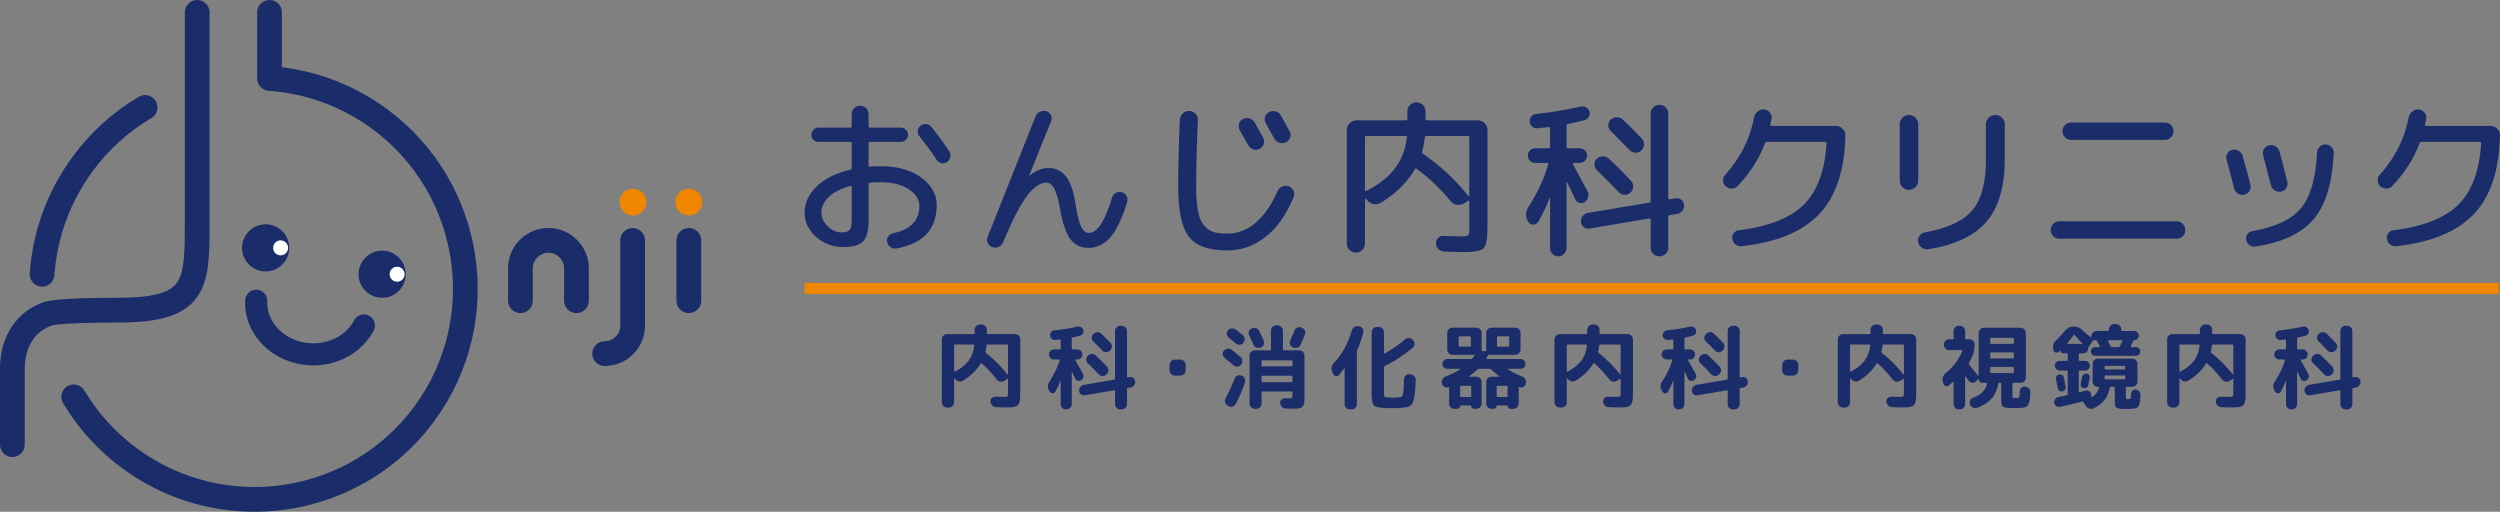 <?xml version="1.0" encoding="utf-8"?>
<!-- Generator: Adobe Illustrator 16.2.1, SVG Export Plug-In . SVG Version: 6.00 Build 0)  -->
<!DOCTYPE svg PUBLIC "-//W3C//DTD SVG 1.1//EN" "http://www.w3.org/Graphics/SVG/1.1/DTD/svg11.dtd">
<svg version="1.1" id="レイヤー_1" xmlns="http://www.w3.org/2000/svg" xmlns:xlink="http://www.w3.org/1999/xlink" x="0px"
	 y="0px" width="488.528px" height="100px" viewBox="0 0 488.528 100" enable-background="new 0 0 488.528 100"
	 xml:space="preserve">
<rect x="0" y="0" width="488.528" height="100" fill="#808080" stroke="none"/>
<path fill="#1A2C69" d="M164.793,48.28c-2.039,0-3.809-0.663-5.311-1.99c-1.501-1.326-2.253-2.909-2.253-4.751
	c0-1.863,0.78-3.557,2.336-5.08c1.556-1.524,3.759-2.625,6.609-3.305c0.175-0.044,0.263-0.165,0.263-0.362v-4.801
	c0-0.175-0.088-0.263-0.263-0.263h-6.247c-0.374,0-0.697-0.136-0.971-0.411c-0.275-0.274-0.41-0.597-0.41-0.971
	c0-0.371,0.135-0.7,0.41-0.985c0.274-0.286,0.597-0.429,0.971-0.429h6.247c0.175,0,0.263-0.097,0.263-0.295v-2.335
	c0-0.46,0.158-0.849,0.477-1.167c0.317-0.317,0.707-0.477,1.167-0.477c0.461,0,0.849,0.16,1.167,0.477
	c0.318,0.318,0.477,0.707,0.477,1.167v2.335c0,0.198,0.087,0.295,0.263,0.295h6.051c0.372,0,0.701,0.143,0.986,0.429
	c0.285,0.285,0.428,0.614,0.428,0.985c0,0.374-0.143,0.697-0.428,0.971c-0.285,0.275-0.614,0.411-0.986,0.411h-6.051
	c-0.176,0-0.263,0.088-0.263,0.263v4.341c0,0.154,0.099,0.23,0.296,0.23c0.461-0.044,1.184-0.066,2.17-0.066
	c3.267,0,5.892,0.745,7.876,2.236c1.984,1.491,2.976,3.267,2.976,5.327c0,4.691-2.609,7.52-7.826,8.484
	c-0.417,0.088-0.806,0.011-1.167-0.23c-0.362-0.242-0.598-0.582-0.707-1.02c-0.088-0.394-0.017-0.756,0.213-1.085
	c0.23-0.328,0.543-0.536,0.937-0.624c3.441-0.701,5.163-2.489,5.163-5.36c0-1.228-0.68-2.302-2.039-3.222
	c-1.358-0.922-3.168-1.382-5.426-1.382c-0.986,0-1.709,0.022-2.17,0.066c-0.197,0-0.296,0.11-0.296,0.328v7.333
	c0,1.842-0.367,3.125-1.101,3.848C167.889,47.919,166.612,48.28,164.793,48.28 M166.174,36.344
	c-1.841,0.504-3.245,1.216-4.209,2.137c-0.965,0.921-1.447,1.94-1.447,3.058c0,0.986,0.411,1.88,1.233,2.68
	c0.822,0.8,1.727,1.2,2.714,1.2c0.744,0,1.26-0.159,1.545-0.477c0.284-0.317,0.427-0.882,0.427-1.693V36.54
	C166.437,36.365,166.349,36.3,166.174,36.344 M179.886,24.571c0.329-0.263,0.702-0.373,1.119-0.329
	c0.416,0.045,0.756,0.231,1.019,0.559c1.293,1.645,2.454,3.234,3.486,4.769c0.218,0.351,0.284,0.729,0.197,1.134
	c-0.088,0.407-0.307,0.729-0.658,0.97c-0.351,0.219-0.719,0.285-1.102,0.197c-0.383-0.087-0.695-0.306-0.936-0.657
	c-0.987-1.513-2.095-3.036-3.323-4.572c-0.262-0.305-0.378-0.667-0.344-1.085C179.376,25.141,179.557,24.813,179.886,24.571"/>
<path fill="#1A2C69" d="M204.482,35.686c-1.206,0-2.467,0.86-3.781,2.581c-1.315,1.721-2.883,4.752-4.702,9.092
	c-0.154,0.417-0.439,0.713-0.855,0.889c-0.417,0.174-0.834,0.186-1.25,0.032c-0.416-0.154-0.713-0.427-0.888-0.821
	c-0.175-0.396-0.175-0.79,0-1.185c4.955-12.517,8.067-20.354,9.339-23.511c0.154-0.417,0.438-0.723,0.855-0.921
	c0.416-0.197,0.844-0.23,1.282-0.098c0.416,0.131,0.712,0.389,0.888,0.772c0.175,0.384,0.186,0.773,0.033,1.168
	c-1.732,4.188-3.146,7.706-4.242,10.555c0,0.044,0.011,0.066,0.034,0.066h0.032c1.162-0.986,2.389-1.48,3.683-1.48
	c1.381,0,2.51,0.548,3.386,1.644c0.878,1.097,1.502,2.905,1.875,5.426c0.351,2.192,0.724,3.678,1.118,4.455
	c0.394,0.779,0.898,1.168,1.512,1.168c1.623,0,3.125-2.302,4.506-6.905c0.109-0.416,0.35-0.724,0.723-0.921
	c0.372-0.197,0.767-0.241,1.184-0.131c0.416,0.109,0.724,0.345,0.92,0.706c0.199,0.362,0.242,0.752,0.133,1.168
	c-0.987,3.267-2.089,5.585-3.306,6.954c-1.216,1.37-2.635,2.055-4.258,2.055c-1.468,0-2.636-0.548-3.502-1.643
	c-0.865-1.096-1.54-3.048-2.022-5.854c-0.351-1.973-0.74-3.343-1.168-4.11C205.585,36.068,205.075,35.686,204.482,35.686"/>
<path fill="#1A2C69" d="M239.766,48.938c-3.573,0-6.055-0.894-7.447-2.68c-1.393-1.787-2.089-5.059-2.089-9.817
	c0-3.681,0.11-8.023,0.329-13.021c0.022-0.503,0.214-0.926,0.575-1.266c0.363-0.34,0.784-0.499,1.266-0.477
	c0.483,0.022,0.888,0.209,1.217,0.559c0.329,0.351,0.482,0.768,0.46,1.249c-0.219,4.933-0.329,9.253-0.329,12.956
	c0,1.93,0.11,3.498,0.329,4.704c0.219,1.205,0.593,2.142,1.119,2.81c0.525,0.67,1.139,1.118,1.841,1.349
	c0.701,0.23,1.611,0.345,2.729,0.345c4.121,0,7.42-2.773,9.898-8.319c0.176-0.416,0.477-0.713,0.904-0.889
	c0.428-0.174,0.849-0.185,1.267-0.032c0.438,0.176,0.75,0.472,0.936,0.888s0.192,0.832,0.017,1.249
	c-1.469,3.464-3.316,6.062-5.541,7.793C245.022,48.071,242.528,48.938,239.766,48.938 M242.89,23.256
	c0.416-0.22,0.844-0.258,1.283-0.115c0.437,0.143,0.777,0.41,1.019,0.805c0.744,1.315,1.293,2.313,1.645,2.993
	c0.218,0.394,0.251,0.805,0.098,1.233c-0.154,0.427-0.428,0.74-0.822,0.937c-0.417,0.197-0.833,0.219-1.25,0.066
	c-0.416-0.154-0.735-0.428-0.954-0.822c-0.768-1.381-1.315-2.356-1.644-2.927c-0.218-0.372-0.268-0.778-0.147-1.217
	C242.238,23.772,242.496,23.453,242.89,23.256 M252.113,26.856c-0.142,0.428-0.422,0.74-0.838,0.937
	c-0.417,0.198-0.845,0.23-1.282,0.1c-0.439-0.132-0.768-0.406-0.986-0.823c-0.351-0.657-0.9-1.644-1.645-2.959
	c-0.241-0.395-0.302-0.806-0.181-1.233c0.12-0.428,0.389-0.751,0.806-0.97c0.416-0.22,0.855-0.263,1.315-0.132
	c0.46,0.132,0.8,0.406,1.02,0.822c0.372,0.658,0.932,1.666,1.677,3.025C252.217,26.019,252.257,26.429,252.113,26.856"/>
<path fill="#1A2C69" d="M266.73,38.875v8.714c0,0.482-0.175,0.899-0.526,1.25c-0.351,0.349-0.768,0.526-1.249,0.526
	c-0.483,0-0.899-0.177-1.25-0.526c-0.351-0.351-0.526-0.768-0.526-1.25V25.394c0-0.505,0.186-0.943,0.559-1.316
	c0.372-0.373,0.811-0.559,1.316-0.559h9.7c0.176,0,0.262-0.088,0.262-0.263v-1.481c0-0.503,0.176-0.925,0.527-1.265
	c0.35-0.34,0.766-0.51,1.25-0.51c0.481,0,0.898,0.17,1.249,0.51c0.35,0.34,0.526,0.762,0.526,1.265v1.481
	c0,0.175,0.088,0.263,0.263,0.263h9.964c0.504,0,0.942,0.186,1.315,0.559c0.372,0.373,0.559,0.811,0.559,1.316v19.104
	c0,2.17-0.252,3.507-0.756,4.012c-0.504,0.504-1.82,0.756-3.946,0.756c-0.592,0-1.841-0.033-3.748-0.099
	c-0.439-0.022-0.812-0.186-1.119-0.493c-0.307-0.307-0.471-0.669-0.493-1.085c-0.022-0.416,0.11-0.773,0.396-1.068
	c0.284-0.296,0.634-0.434,1.052-0.412c1.709,0.066,2.794,0.099,3.255,0.099c0.898,0,1.424-0.071,1.578-0.213
	c0.153-0.143,0.23-0.641,0.23-1.497v-5.13c0-0.065-0.027-0.114-0.083-0.147c-0.054-0.034-0.104-0.028-0.147,0.015l-0.724,0.462
	c-0.439,0.284-0.921,0.388-1.446,0.312c-0.527-0.076-0.954-0.323-1.283-0.74c-2.104-2.543-4.297-4.625-6.577-6.248
	c-0.175-0.132-0.307-0.11-0.393,0.066c-1.427,2.499-3.618,4.669-6.577,6.51c-0.461,0.285-0.954,0.38-1.48,0.28
	c-0.526-0.099-0.954-0.367-1.283-0.805l-0.23-0.263c-0.022-0.044-0.055-0.055-0.099-0.034
	C266.752,38.798,266.73,38.832,266.73,38.875 M274.655,26.577h-7.662c-0.175,0-0.263,0.098-0.263,0.297v10.291
	c0,0.066,0.028,0.116,0.082,0.148c0.055,0.033,0.105,0.039,0.149,0.017c2.455-1.25,4.324-2.713,5.606-4.39
	c1.282-1.677,2.067-3.7,2.351-6.066C274.962,26.675,274.875,26.577,274.655,26.577 M287.118,38.25V26.874
	c0-0.199-0.088-0.297-0.263-0.297h-8.09c-0.175,0-0.284,0.098-0.329,0.297c-0.087,0.767-0.262,1.677-0.526,2.729
	c-0.043,0.197,0.012,0.35,0.165,0.459c3.31,2.259,6.259,4.999,8.846,8.221c0.043,0.044,0.088,0.061,0.132,0.049
	C287.097,38.322,287.118,38.294,287.118,38.25"/>
<path fill="#1A2C69" d="M302.803,38.712c-0.614,1.622-1.359,3.167-2.236,4.635c-0.218,0.351-0.538,0.532-0.954,0.543
	c-0.416,0.011-0.735-0.159-0.953-0.51c-0.614-0.942-0.614-1.907,0-2.894c1.819-2.849,3.112-5.644,3.88-8.384
	c0.044-0.175-0.033-0.264-0.229-0.264h-2.335c-0.395,0-0.729-0.142-1.004-0.427c-0.274-0.285-0.41-0.625-0.41-1.02
	c0-0.393,0.136-0.727,0.41-1.003c0.275-0.273,0.609-0.41,1.004-0.41h2.663c0.174,0,0.263-0.099,0.263-0.297v-3.616
	c0-0.198-0.099-0.275-0.297-0.231c-0.46,0.066-1.172,0.144-2.136,0.231c-0.396,0.043-0.745-0.061-1.052-0.313
	c-0.308-0.252-0.473-0.576-0.494-0.97c-0.045-0.372,0.055-0.712,0.296-1.02c0.241-0.306,0.548-0.47,0.921-0.492
	c2.959-0.307,5.863-0.789,8.714-1.447c0.372-0.087,0.728-0.033,1.068,0.164c0.34,0.198,0.564,0.472,0.675,0.821
	c0.109,0.352,0.07,0.691-0.116,1.02c-0.187,0.329-0.465,0.549-0.837,0.657c-1.142,0.286-2.237,0.539-3.29,0.757
	c-0.153,0.022-0.229,0.132-0.229,0.329v4.11c0,0.198,0.086,0.297,0.262,0.297h2.302c0.394,0,0.734,0.137,1.02,0.41
	c0.284,0.276,0.427,0.61,0.427,1.003c0,0.395-0.143,0.735-0.427,1.02c-0.286,0.285-0.626,0.427-1.02,0.427h-1.184
	c-0.175,0-0.219,0.089-0.131,0.264c0.131,0.218,1.073,1.961,2.828,5.228c0.196,0.351,0.246,0.739,0.148,1.167
	c-0.099,0.428-0.324,0.751-0.674,0.97c-0.307,0.22-0.653,0.279-1.036,0.181c-0.384-0.099-0.653-0.323-0.806-0.674
	c-0.701-1.491-1.239-2.62-1.611-3.387c-0.022-0.022-0.044-0.032-0.066-0.032c-0.022,0-0.032,0.022-0.032,0.065v12.857
	c0,0.439-0.16,0.816-0.478,1.134s-0.696,0.477-1.134,0.477s-0.817-0.159-1.134-0.477c-0.318-0.318-0.477-0.695-0.477-1.134v-9.765
	C302.88,38.69,302.847,38.69,302.803,38.712 M326.282,38.941l1.151-0.197c0.416-0.066,0.783,0.028,1.101,0.279
	c0.318,0.252,0.499,0.587,0.543,1.003c0.044,0.439-0.066,0.828-0.329,1.167c-0.263,0.341-0.603,0.542-1.019,0.609l-1.447,0.23
	c-0.197,0.044-0.296,0.154-0.296,0.329v6.018c0,0.481-0.164,0.888-0.494,1.216c-0.328,0.329-0.734,0.493-1.216,0.493
	c-0.483,0-0.888-0.164-1.217-0.493c-0.328-0.328-0.494-0.735-0.494-1.216V42.92c0-0.066-0.032-0.126-0.098-0.18
	c-0.066-0.055-0.132-0.072-0.197-0.05l-11.673,1.973c-0.417,0.066-0.785-0.028-1.102-0.28c-0.318-0.252-0.499-0.586-0.543-1.003
	c-0.044-0.438,0.067-0.827,0.329-1.168c0.263-0.338,0.603-0.542,1.019-0.607l11.97-2.007c0.197-0.043,0.295-0.141,0.295-0.295v-17.1
	c0-0.481,0.166-0.887,0.494-1.216c0.329-0.329,0.734-0.494,1.217-0.494c0.482,0,0.888,0.165,1.216,0.494
	c0.33,0.329,0.494,0.735,0.494,1.216v16.509c0,0.065,0.033,0.125,0.099,0.18C326.15,38.947,326.216,38.963,326.282,38.941
	 M311.566,32.134c-0.011-0.438,0.149-0.811,0.477-1.117c0.329-0.307,0.724-0.462,1.184-0.462c0.461,0,0.856,0.155,1.184,0.462
	c1.556,1.468,2.981,2.893,4.275,4.274c0.307,0.329,0.455,0.723,0.444,1.183c-0.011,0.461-0.181,0.845-0.51,1.152
	c-0.329,0.307-0.719,0.455-1.167,0.443c-0.45-0.01-0.828-0.181-1.135-0.509c-1.206-1.293-2.63-2.729-4.275-4.308
	C311.736,32.946,311.578,32.573,311.566,32.134 M321.25,28.254c-0.021,0.46-0.197,0.844-0.525,1.151
	c-0.329,0.307-0.713,0.455-1.151,0.444c-0.439-0.011-0.812-0.181-1.119-0.51c-1.03-1.074-2.268-2.323-3.715-3.748
	c-0.308-0.285-0.461-0.647-0.461-1.086c0-0.438,0.153-0.811,0.461-1.117c0.328-0.308,0.723-0.466,1.183-0.478
	c0.461-0.01,0.855,0.138,1.184,0.445c1.096,1.008,2.335,2.247,3.716,3.715C321.13,27.399,321.272,27.794,321.25,28.254"/>
<path fill="#1A2C69" d="M344.894,27.991c-1.141,3.026-2.916,5.81-5.328,8.353c-0.307,0.328-0.685,0.498-1.133,0.509
	c-0.45,0.011-0.851-0.137-1.202-0.444c-0.327-0.284-0.504-0.651-0.525-1.102c-0.022-0.448,0.12-0.838,0.427-1.167
	c2.96-3.288,4.834-7.014,5.623-11.18c0.088-0.461,0.318-0.844,0.691-1.151c0.372-0.306,0.789-0.449,1.25-0.427
	c0.46,0.044,0.843,0.241,1.15,0.591c0.307,0.351,0.417,0.757,0.329,1.217c-0.022,0.132-0.06,0.324-0.115,0.576
	c-0.055,0.251-0.093,0.433-0.115,0.543c-0.022,0.066-0.005,0.131,0.05,0.196c0.053,0.066,0.115,0.099,0.18,0.099h12.562
	c0.504,0,0.948,0.186,1.331,0.559c0.384,0.373,0.563,0.811,0.543,1.316c-0.154,6.796-1.853,11.909-5.097,15.34
	c-3.244,3.43-8.308,5.529-15.191,6.297c-0.439,0.043-0.834-0.072-1.185-0.346c-0.35-0.274-0.558-0.63-0.625-1.069
	c-0.065-0.416,0.028-0.794,0.28-1.134c0.252-0.34,0.597-0.532,1.036-0.575c5.788-0.724,10.001-2.389,12.644-4.999
	c2.641-2.608,4.126-6.608,4.455-12.002c0-0.175-0.088-0.263-0.263-0.263h-11.411C345.08,27.728,344.959,27.816,344.894,27.991"/>
<path fill="#1A2C69" d="M374.85,24.275v11.016c0,0.482-0.181,0.904-0.542,1.265c-0.363,0.362-0.796,0.543-1.3,0.543
	c-0.482,0-0.898-0.174-1.249-0.526c-0.351-0.35-0.526-0.778-0.526-1.282V24.275c0-0.504,0.175-0.932,0.526-1.282
	c0.351-0.351,0.767-0.527,1.249-0.527c0.504,0,0.937,0.181,1.3,0.542C374.669,23.37,374.85,23.793,374.85,24.275 M388.069,31.279
	v-6.972c0-0.503,0.181-0.937,0.542-1.299c0.362-0.361,0.794-0.542,1.299-0.542c0.504,0,0.937,0.181,1.299,0.542
	c0.361,0.362,0.543,0.796,0.543,1.299v6.873c0,5.306-1.184,9.345-3.552,12.117c-2.368,2.774-6.16,4.576-11.377,5.41
	c-0.461,0.066-0.883-0.038-1.266-0.312c-0.384-0.275-0.631-0.642-0.739-1.102c-0.088-0.439-0.007-0.839,0.246-1.201
	c0.252-0.361,0.596-0.586,1.035-0.673c4.45-0.79,7.558-2.237,9.323-4.341C387.187,38.973,388.069,35.708,388.069,31.279"/>
<path fill="#1A2C69" d="M426.542,43.758c0.328,0.34,0.493,0.74,0.493,1.201c0,0.46-0.165,0.854-0.493,1.184
	c-0.329,0.328-0.723,0.492-1.184,0.492h-22.952c-0.46,0-0.855-0.164-1.184-0.492c-0.329-0.33-0.494-0.724-0.494-1.184
	c0-0.461,0.165-0.861,0.494-1.201c0.329-0.339,0.724-0.509,1.184-0.509h22.952C425.819,43.249,426.213,43.419,426.542,43.758
	 M423.056,27.333h-18.349c-0.46,0-0.855-0.169-1.183-0.51c-0.329-0.339-0.493-0.74-0.493-1.199c0-0.461,0.164-0.855,0.493-1.184
	c0.328-0.329,0.723-0.494,1.183-0.494h18.349c0.46,0,0.855,0.165,1.184,0.494c0.328,0.329,0.494,0.723,0.494,1.184
	c0,0.459-0.166,0.86-0.494,1.199C423.911,27.164,423.516,27.333,423.056,27.333"/>
<path fill="#1A2C69" d="M438.544,38.053c-0.439,0.088-0.85,0.011-1.234-0.23c-0.383-0.241-0.63-0.581-0.739-1.02
	c-0.549-2.192-1.042-4.078-1.48-5.655c-0.11-0.417-0.056-0.806,0.164-1.168c0.219-0.362,0.548-0.597,0.987-0.707
	c0.438-0.087,0.849-0.016,1.233,0.214c0.383,0.23,0.641,0.565,0.773,1.003c0.613,2.148,1.118,4.022,1.513,5.623
	c0.108,0.416,0.043,0.816-0.198,1.2C439.322,37.697,438.982,37.944,438.544,38.053 M440.156,45.156
	c4.472-0.768,7.634-2.264,9.487-4.488c1.852-2.225,2.898-5.859,3.14-10.902c0.021-0.438,0.197-0.811,0.526-1.117
	c0.329-0.308,0.712-0.45,1.151-0.428c0.46,0.022,0.844,0.197,1.151,0.526c0.307,0.328,0.449,0.723,0.427,1.183
	c-0.285,5.853-1.594,10.156-3.929,12.907c-2.335,2.752-6.122,4.532-11.361,5.344c-0.418,0.066-0.796-0.023-1.134-0.263
	c-0.341-0.242-0.565-0.582-0.674-1.019c-0.088-0.417-0.012-0.795,0.229-1.136C439.41,45.424,439.74,45.221,440.156,45.156
	 M445.45,29.635c0.394,1.403,0.899,3.354,1.512,5.853c0.11,0.439,0.05,0.85-0.18,1.233c-0.23,0.384-0.565,0.62-1.003,0.707
	c-0.439,0.11-0.855,0.044-1.25-0.197c-0.394-0.241-0.647-0.581-0.756-1.02c-0.571-2.257-1.085-4.23-1.545-5.919
	c-0.111-0.415-0.05-0.81,0.18-1.184c0.23-0.372,0.564-0.612,1.003-0.723c0.438-0.109,0.861-0.037,1.266,0.213
	C445.082,28.851,445.34,29.197,445.45,29.635"/>
<path fill="#1A2C69" d="M472.808,27.991c-1.14,3.026-2.915,5.81-5.327,8.353c-0.307,0.328-0.685,0.498-1.134,0.509
	c-0.45,0.011-0.85-0.137-1.201-0.444c-0.328-0.284-0.504-0.651-0.525-1.102c-0.022-0.448,0.12-0.838,0.427-1.167
	c2.959-3.288,4.834-7.014,5.623-11.18c0.088-0.461,0.318-0.844,0.69-1.151c0.373-0.306,0.789-0.449,1.25-0.427
	c0.46,0.044,0.843,0.241,1.151,0.591c0.307,0.351,0.417,0.757,0.328,1.217c-0.021,0.132-0.06,0.324-0.114,0.576
	c-0.055,0.251-0.094,0.433-0.116,0.543c-0.021,0.066-0.005,0.131,0.05,0.196c0.054,0.066,0.115,0.099,0.18,0.099h12.562
	c0.504,0,0.948,0.186,1.332,0.559c0.383,0.373,0.564,0.811,0.542,1.316c-0.153,6.796-1.852,11.909-5.096,15.34
	c-3.246,3.43-8.309,5.529-15.193,6.297c-0.438,0.043-0.833-0.072-1.183-0.346c-0.351-0.274-0.559-0.63-0.625-1.069
	c-0.066-0.416,0.027-0.794,0.279-1.134c0.252-0.34,0.598-0.532,1.037-0.575c5.787-0.724,10.001-2.389,12.642-4.999
	c2.643-2.608,4.128-6.608,4.456-12.002c0-0.175-0.088-0.263-0.262-0.263H473.17C472.995,27.728,472.874,27.816,472.808,27.991"/>
<rect x="157.226" y="55.291" fill="#F08600" width="331.063" height="2.163"/>
<path fill="#1A2C69" d="M186.443,73.978v4.653c0,0.276-0.099,0.513-0.297,0.712c-0.198,0.198-0.436,0.297-0.712,0.297h-0.36
	c-0.278,0-0.518-0.099-0.722-0.297c-0.205-0.199-0.307-0.436-0.307-0.712V66.297c0-0.276,0.102-0.514,0.307-0.713
	c0.204-0.198,0.444-0.297,0.722-0.297h5.229c0.095,0,0.144-0.053,0.144-0.162V64.44c0-0.277,0.101-0.516,0.306-0.722
	c0.203-0.204,0.444-0.305,0.721-0.305h0.36c0.277,0,0.514,0.101,0.713,0.305c0.198,0.206,0.298,0.445,0.298,0.722v0.685
	c0,0.109,0.054,0.162,0.161,0.162h5.337c0.276,0,0.518,0.099,0.721,0.297c0.205,0.199,0.307,0.437,0.307,0.713v10.367
	c0,0.493-0.009,0.881-0.027,1.164c-0.017,0.282-0.066,0.547-0.143,0.792c-0.079,0.247-0.172,0.427-0.281,0.542
	c-0.108,0.113-0.279,0.21-0.513,0.288c-0.235,0.078-0.487,0.126-0.758,0.144c-0.271,0.018-0.64,0.027-1.109,0.027
	c-0.312,0-0.949-0.017-1.91-0.054c-0.289-0.012-0.536-0.12-0.74-0.324c-0.205-0.205-0.318-0.452-0.342-0.739
	c-0.025-0.277,0.06-0.511,0.252-0.705c0.192-0.191,0.42-0.281,0.685-0.269c0.541,0.024,1.07,0.035,1.587,0.035
	c0.445,0,0.706-0.035,0.785-0.107c0.077-0.073,0.116-0.312,0.116-0.721v-2.633c0-0.036-0.015-0.063-0.045-0.081
	c-0.03-0.018-0.057-0.015-0.081,0.009l-0.595,0.379c-0.241,0.156-0.501,0.21-0.784,0.161c-0.283-0.047-0.514-0.185-0.694-0.414
	c-0.998-1.274-1.985-2.331-2.958-3.173c-0.072-0.072-0.131-0.06-0.18,0.036c-0.769,1.298-1.917,2.416-3.444,3.353
	c-0.252,0.157-0.52,0.208-0.802,0.154c-0.283-0.055-0.519-0.196-0.712-0.424l-0.126-0.162c-0.024-0.024-0.049-0.03-0.072-0.018
	C186.455,73.937,186.443,73.953,186.443,73.978 M190.248,67.324h-3.642c-0.109,0-0.163,0.049-0.163,0.144v5.067
	c0,0.108,0.049,0.139,0.144,0.09c1.191-0.613,2.092-1.33,2.705-2.154c0.614-0.824,0.98-1.824,1.1-3.003
	C190.392,67.374,190.344,67.324,190.248,67.324 M196.973,73.112v-5.644c0-0.095-0.054-0.144-0.162-0.144h-3.84
	c-0.097,0-0.157,0.055-0.182,0.163c-0.023,0.289-0.095,0.697-0.215,1.226c-0.024,0.108,0,0.187,0.072,0.234
	c1.551,1.214,2.958,2.615,4.22,4.201c0.023,0.025,0.046,0.03,0.071,0.018C196.96,73.155,196.973,73.137,196.973,73.112"/>
<path fill="#1A2C69" d="M207.214,74.429c-0.252,0.698-0.583,1.407-0.991,2.128c-0.121,0.204-0.298,0.304-0.533,0.297
	c-0.234-0.006-0.412-0.11-0.531-0.316l-0.145-0.215c-0.349-0.578-0.329-1.155,0.054-1.732c0.914-1.394,1.581-2.788,2.002-4.182
	c0.025-0.108-0.012-0.163-0.108-0.163h-1.01c-0.264,0-0.493-0.096-0.685-0.288c-0.193-0.193-0.288-0.421-0.288-0.686
	c0-0.276,0.095-0.51,0.288-0.703c0.192-0.192,0.421-0.288,0.685-0.288h1.154c0.108,0,0.163-0.048,0.163-0.145v-1.677
	c0-0.108-0.055-0.15-0.163-0.126c-0.372,0.049-0.667,0.078-0.883,0.091c-0.265,0.025-0.496-0.048-0.695-0.217
	c-0.198-0.168-0.309-0.384-0.334-0.649c-0.024-0.252,0.049-0.478,0.217-0.676c0.169-0.198,0.379-0.309,0.632-0.333
	c1.61-0.157,3.101-0.396,4.471-0.722c0.253-0.06,0.49-0.027,0.713,0.1c0.221,0.126,0.375,0.309,0.459,0.549
	c0.084,0.241,0.066,0.472-0.054,0.695c-0.121,0.222-0.301,0.364-0.541,0.423c-0.517,0.145-1.027,0.265-1.533,0.361
	c-0.085,0.012-0.126,0.072-0.126,0.18v2.001c0,0.097,0.048,0.145,0.145,0.145h0.955c0.264,0,0.492,0.096,0.685,0.288
	c0.193,0.193,0.289,0.427,0.289,0.703c0,0.265-0.096,0.493-0.289,0.686c-0.193,0.192-0.421,0.288-0.685,0.288h-0.343
	c-0.036,0-0.063,0.015-0.081,0.045c-0.018,0.031-0.015,0.058,0.009,0.081c0.204,0.361,0.487,0.863,0.848,1.505
	c0.36,0.644,0.577,1.026,0.648,1.146c0.12,0.229,0.148,0.466,0.082,0.712c-0.067,0.246-0.208,0.436-0.423,0.568
	c-0.206,0.132-0.424,0.165-0.659,0.099c-0.235-0.066-0.399-0.207-0.496-0.424c-0.264-0.577-0.469-1.009-0.613-1.297
	c-0.012-0.013-0.026-0.019-0.045-0.019c-0.018,0-0.027,0.006-0.027,0.019v6.311c0,0.275-0.102,0.513-0.306,0.711
	C208.921,79.9,208.681,80,208.404,80h-0.126c-0.277,0-0.513-0.099-0.713-0.297c-0.198-0.198-0.296-0.436-0.296-0.711v-4.545
	c0-0.024-0.007-0.036-0.018-0.036C207.238,74.411,207.226,74.417,207.214,74.429 M220.376,73.744l0.343-0.054
	c0.277-0.048,0.523,0.012,0.74,0.18c0.216,0.168,0.336,0.391,0.36,0.667c0.024,0.289-0.051,0.547-0.225,0.775
	c-0.175,0.229-0.4,0.367-0.676,0.416l-0.542,0.09c-0.096,0.023-0.144,0.084-0.144,0.18v2.994c0,0.275-0.102,0.513-0.307,0.711
	C219.721,79.9,219.481,80,219.204,80h-0.306c-0.277,0-0.514-0.099-0.712-0.297c-0.198-0.198-0.297-0.436-0.297-0.711v-2.598
	c0-0.036-0.019-0.068-0.054-0.099c-0.036-0.03-0.072-0.038-0.109-0.027l-5.734,0.974c-0.276,0.048-0.525-0.012-0.748-0.18
	c-0.222-0.168-0.346-0.391-0.37-0.668c-0.023-0.288,0.055-0.546,0.235-0.775c0.18-0.228,0.409-0.366,0.685-0.415l5.932-1.009
	c0.109-0.024,0.163-0.084,0.163-0.18v-9.34c0-0.277,0.099-0.514,0.297-0.712c0.198-0.199,0.435-0.298,0.712-0.298h0.306
	c0.277,0,0.517,0.099,0.721,0.298c0.205,0.198,0.307,0.435,0.307,0.712v8.942C220.232,73.725,220.28,73.768,220.376,73.744
	 M214.732,73.167c-0.624-0.674-1.358-1.414-2.199-2.218c-0.192-0.193-0.288-0.425-0.288-0.695s0.102-0.502,0.306-0.694l0.091-0.09
	c0.215-0.204,0.468-0.307,0.756-0.307c0.29,0,0.536,0.103,0.739,0.307c0.626,0.589,1.347,1.31,2.165,2.163
	c0.191,0.205,0.285,0.448,0.279,0.731c-0.006,0.282-0.112,0.526-0.315,0.73l-0.126,0.108c-0.194,0.193-0.427,0.286-0.703,0.28
	C215.159,73.476,214.925,73.371,214.732,73.167 M215.418,68.515c-0.493-0.528-1.094-1.135-1.803-1.821
	c-0.193-0.192-0.288-0.427-0.288-0.703s0.101-0.511,0.306-0.703l0.09-0.072c0.216-0.204,0.469-0.307,0.758-0.307
	s0.535,0.103,0.739,0.307c0.432,0.408,1.027,1.003,1.785,1.785c0.192,0.204,0.282,0.444,0.27,0.721
	c-0.012,0.276-0.12,0.517-0.324,0.721l-0.126,0.108c-0.193,0.193-0.428,0.287-0.704,0.279
	C215.845,68.825,215.61,68.72,215.418,68.515"/>
<path fill="#1A2C69" d="M231.682,71.292v1.082c0,0.276-0.103,0.517-0.307,0.721c-0.204,0.204-0.445,0.306-0.721,0.306h-1.081
	c-0.277,0-0.517-0.102-0.721-0.306c-0.205-0.204-0.308-0.445-0.308-0.721v-1.082c0-0.277,0.103-0.517,0.308-0.721
	c0.204-0.204,0.444-0.307,0.721-0.307h1.081c0.276,0,0.517,0.103,0.721,0.307C231.579,70.774,231.682,71.015,231.682,71.292"/>
<path fill="#1A2C69" d="M242.536,71.238l-0.054,0.054c-0.168,0.216-0.394,0.333-0.676,0.351c-0.282,0.018-0.527-0.063-0.73-0.243
	c-0.336-0.3-0.92-0.782-1.749-1.442c-0.217-0.169-0.346-0.394-0.387-0.677c-0.043-0.282,0.026-0.532,0.207-0.748l0.036-0.018
	c0.179-0.216,0.411-0.345,0.694-0.387c0.282-0.042,0.537,0.021,0.766,0.189c0.506,0.372,1.093,0.854,1.767,1.443
	c0.216,0.192,0.336,0.43,0.361,0.711C242.794,70.754,242.716,71.01,242.536,71.238 M243.275,74.753
	c-0.516,1.563-1.141,2.987-1.875,4.274c-0.144,0.24-0.354,0.39-0.63,0.451c-0.277,0.059-0.53,0.012-0.758-0.144l-0.18-0.109
	c-0.228-0.156-0.376-0.369-0.442-0.64c-0.066-0.27-0.033-0.526,0.099-0.766c0.624-1.094,1.214-2.374,1.767-3.841
	c0.097-0.264,0.271-0.453,0.523-0.567c0.252-0.115,0.511-0.124,0.775-0.028l0.072,0.018c0.276,0.109,0.476,0.292,0.595,0.55
	C243.342,74.209,243.359,74.477,243.275,74.753 M239.94,64.567l0.018-0.018c0.191-0.217,0.429-0.343,0.712-0.379
	c0.282-0.036,0.538,0.029,0.766,0.198c0.685,0.529,1.154,0.902,1.407,1.118c0.216,0.192,0.339,0.429,0.37,0.712
	c0.029,0.283-0.046,0.539-0.227,0.767l-0.053,0.053c-0.18,0.217-0.409,0.334-0.686,0.352c-0.276,0.019-0.522-0.063-0.739-0.243
	c-0.733-0.613-1.201-0.998-1.405-1.154c-0.217-0.169-0.343-0.391-0.379-0.668C239.688,65.03,239.76,64.783,239.94,64.567
	 M246.396,67.884l-0.11,0.036c-0.264,0.096-0.526,0.093-0.783-0.009c-0.259-0.102-0.449-0.285-0.568-0.549
	c-0.169-0.386-0.445-1.004-0.83-1.858c-0.122-0.253-0.132-0.511-0.037-0.776c0.097-0.263,0.277-0.444,0.542-0.54l0.09-0.036
	c0.277-0.108,0.544-0.111,0.803-0.009c0.257,0.102,0.452,0.285,0.585,0.55c0.312,0.648,0.595,1.275,0.848,1.875
	c0.108,0.264,0.111,0.526,0.008,0.784C246.843,67.611,246.658,67.788,246.396,67.884 M252.021,77.837
	c0.275,0,0.435-0.033,0.478-0.099c0.041-0.066,0.063-0.31,0.063-0.731v-0.342c0-0.109-0.055-0.162-0.163-0.162h-5.734
	c-0.097,0-0.143,0.053-0.143,0.162v2.199c0,0.277-0.102,0.517-0.308,0.722c-0.204,0.204-0.444,0.306-0.721,0.306h-0.288
	c-0.277,0-0.517-0.102-0.722-0.306c-0.204-0.205-0.306-0.445-0.306-0.722v-9.375c0-0.276,0.102-0.517,0.306-0.721
	c0.205-0.205,0.445-0.307,0.722-0.307h2.993c0.108,0,0.162-0.048,0.162-0.144V64.62c0-0.277,0.099-0.516,0.297-0.721
	c0.199-0.204,0.436-0.306,0.713-0.306h0.307c0.276,0,0.516,0.102,0.721,0.306c0.204,0.205,0.306,0.444,0.306,0.721v3.697
	c0,0.096,0.048,0.144,0.145,0.144h3.028c0.277,0,0.517,0.102,0.722,0.307c0.204,0.204,0.306,0.445,0.306,0.721v7.572
	c0,0.505-0.003,0.887-0.009,1.145c-0.006,0.259-0.045,0.511-0.118,0.759c-0.071,0.245-0.147,0.413-0.224,0.504
	c-0.078,0.089-0.235,0.174-0.469,0.252s-0.469,0.12-0.703,0.126c-0.234,0.007-0.586,0.009-1.055,0.009
	c-0.096,0-0.48-0.012-1.154-0.035c-0.277-0.013-0.512-0.124-0.703-0.334c-0.193-0.211-0.296-0.455-0.307-0.731
	c-0.012-0.276,0.081-0.508,0.279-0.694s0.43-0.274,0.694-0.262c0.12,0,0.25,0.004,0.388,0.009c0.138,0.007,0.247,0.013,0.324,0.019
	C251.927,77.834,251.984,77.837,252.021,77.837 M246.522,70.552v0.866c0,0.108,0.046,0.162,0.143,0.162h5.734
	c0.108,0,0.163-0.054,0.163-0.162v-0.866c0-0.096-0.055-0.145-0.163-0.145h-5.734C246.568,70.407,246.522,70.456,246.522,70.552
	 M246.665,74.682h5.734c0.108,0,0.163-0.055,0.163-0.163v-0.955c0-0.097-0.055-0.145-0.163-0.145h-5.734
	c-0.097,0-0.143,0.048-0.143,0.145v0.955C246.522,74.627,246.568,74.682,246.665,74.682 M254.274,63.989l0.126,0.055
	c0.264,0.096,0.457,0.27,0.577,0.523c0.12,0.252,0.132,0.51,0.037,0.774c-0.085,0.217-0.367,0.884-0.848,2.002
	c-0.121,0.265-0.315,0.454-0.586,0.568c-0.271,0.115-0.538,0.117-0.803,0.009l-0.144-0.054c-0.265-0.096-0.445-0.273-0.54-0.532
	c-0.098-0.259-0.085-0.514,0.036-0.766c0.348-0.782,0.624-1.436,0.829-1.966c0.096-0.264,0.273-0.456,0.532-0.577
	C253.748,63.906,254.01,63.894,254.274,63.989"/>
<path fill="#1A2C69" d="M262.676,71.959c-0.288,0.42-0.631,0.859-1.028,1.316c-0.168,0.192-0.372,0.265-0.612,0.216
	c-0.241-0.048-0.415-0.186-0.523-0.415l-0.199-0.414c-0.121-0.276-0.153-0.565-0.099-0.866c0.055-0.3,0.183-0.564,0.388-0.793
	c1.634-1.743,2.824-3.888,3.57-6.437c0.084-0.276,0.244-0.492,0.478-0.649c0.234-0.156,0.496-0.21,0.784-0.162l0.18,0.018
	c0.277,0.048,0.493,0.186,0.65,0.415c0.156,0.229,0.204,0.475,0.144,0.739c-0.325,1.311-0.721,2.458-1.19,3.444
	c-0.048,0.12-0.072,0.216-0.072,0.288V78.99c0,0.277-0.1,0.514-0.298,0.713C264.651,79.9,264.413,80,264.137,80h-0.361
	c-0.276,0-0.517-0.1-0.721-0.297c-0.204-0.199-0.307-0.436-0.307-0.713v-6.996c0-0.023-0.009-0.038-0.026-0.044
	C262.703,71.943,262.689,71.947,262.676,71.959 M270.375,79.712c-1.034-0.061-1.683-0.246-1.947-0.56
	c-0.265-0.312-0.396-1.051-0.396-2.217V64.927c0-0.276,0.102-0.517,0.306-0.721c0.204-0.205,0.444-0.307,0.721-0.307h0.361
	c0.276,0,0.517,0.102,0.721,0.307c0.204,0.204,0.307,0.445,0.307,0.721v4.056c0,0.037,0.014,0.063,0.043,0.082
	c0.031,0.018,0.059,0.021,0.083,0.008c1.298-0.708,2.644-1.634,4.038-2.776c0.217-0.18,0.462-0.261,0.74-0.243
	c0.276,0.018,0.51,0.135,0.703,0.352l0.127,0.125c0.18,0.205,0.261,0.449,0.243,0.731c-0.019,0.282-0.136,0.513-0.352,0.694
	c-1.875,1.527-3.703,2.722-5.481,3.588c-0.097,0.037-0.144,0.108-0.144,0.216v4.905c0,0.457,0.026,0.73,0.08,0.82
	c0.055,0.09,0.226,0.147,0.514,0.171c0.337,0.036,0.716,0.054,1.137,0.054c0.36,0,0.739-0.018,1.135-0.054
	c0.168-0.024,0.289-0.042,0.36-0.053c0.073-0.013,0.157-0.064,0.253-0.154c0.096-0.09,0.159-0.198,0.19-0.324
	c0.029-0.127,0.066-0.334,0.108-0.622c0.042-0.289,0.072-0.617,0.089-0.983c0.019-0.367,0.04-0.857,0.064-1.47
	c0.012-0.276,0.12-0.501,0.325-0.676c0.204-0.174,0.443-0.249,0.721-0.225l0.252,0.019c0.289,0.023,0.526,0.146,0.712,0.369
	c0.187,0.222,0.273,0.477,0.261,0.766c-0.035,0.841-0.074,1.529-0.116,2.064c-0.043,0.535-0.108,1.01-0.199,1.425
	c-0.09,0.414-0.183,0.727-0.279,0.937c-0.096,0.21-0.246,0.388-0.451,0.532c-0.204,0.144-0.412,0.24-0.622,0.289
	c-0.21,0.048-0.502,0.089-0.875,0.126c-0.529,0.06-1.148,0.09-1.857,0.09C271.565,79.766,270.939,79.748,270.375,79.712"/>
<path fill="#1A2C69" d="M283.051,75.637l-0.018,0.018h-0.019c-0.252,0.096-0.501,0.079-0.748-0.053
	c-0.246-0.133-0.399-0.331-0.46-0.596l-0.036-0.107c-0.059-0.278-0.017-0.545,0.127-0.804c0.144-0.258,0.354-0.435,0.631-0.531
	c1.046-0.397,1.977-0.866,2.795-1.407c0.023-0.011,0.032-0.03,0.026-0.054c-0.006-0.024-0.021-0.036-0.044-0.036h-2.49
	c-0.263,0-0.488-0.093-0.675-0.28c-0.187-0.186-0.279-0.412-0.279-0.676s0.092-0.49,0.279-0.676c0.187-0.186,0.412-0.28,0.675-0.28
	h4.635c0.084,0,0.168-0.042,0.253-0.126c0.252-0.312,0.396-0.498,0.433-0.558c0.023-0.024,0.026-0.055,0.008-0.09
	c-0.018-0.036-0.045-0.054-0.081-0.054h-3.029h-1.19c-0.277,0-0.517-0.1-0.722-0.298c-0.203-0.199-0.307-0.436-0.307-0.712v-3.282
	c0-0.276,0.104-0.513,0.307-0.712c0.205-0.198,0.445-0.297,0.722-0.297h4.652c0.277,0,0.517,0.099,0.722,0.297
	c0.203,0.199,0.306,0.436,0.306,0.712v3.39c0,0.084,0.047,0.139,0.144,0.162l0.613,0.072c0.096,0.024,0.145-0.018,0.145-0.126
	v-3.498c0-0.276,0.101-0.513,0.306-0.712c0.203-0.198,0.444-0.297,0.721-0.297h4.652c0.277,0,0.516,0.099,0.721,0.297
	c0.204,0.199,0.306,0.436,0.306,0.712v3.282c0,0.276-0.102,0.513-0.306,0.712c-0.205,0.198-0.444,0.298-0.721,0.298h-3.57h-1.569
	c-0.108,0-0.181,0.047-0.216,0.144c-0.096,0.216-0.193,0.403-0.289,0.558c-0.024,0.025-0.027,0.052-0.009,0.082
	c0.018,0.029,0.045,0.044,0.081,0.044h6.599c0.265,0,0.49,0.094,0.676,0.28c0.186,0.186,0.28,0.412,0.28,0.676
	s-0.094,0.49-0.28,0.676c-0.186,0.187-0.411,0.28-0.676,0.28h-2.47c-0.023,0-0.039,0.009-0.044,0.027
	c-0.007,0.018-0.004,0.033,0.008,0.045c0.865,0.565,1.797,1.04,2.795,1.425c0.276,0.108,0.487,0.288,0.631,0.54
	c0.144,0.253,0.186,0.517,0.126,0.795l-0.036,0.107c-0.061,0.265-0.208,0.463-0.442,0.596c-0.234,0.132-0.478,0.149-0.729,0.053
	l-0.037-0.018l-0.036-0.018c-0.036-0.011-0.066-0.006-0.091,0.018c-0.023,0.024-0.035,0.054-0.035,0.091v3.137
	c0,0.276-0.102,0.516-0.306,0.721c-0.205,0.203-0.445,0.306-0.721,0.306h-0.56c-0.157,0-0.291-0.057-0.406-0.171
	c-0.114-0.114-0.17-0.25-0.17-0.406c0-0.06-0.031-0.089-0.091-0.089h-1.965c-0.06,0-0.09,0.029-0.09,0.089
	c0,0.156-0.054,0.292-0.163,0.406c-0.108,0.114-0.245,0.171-0.415,0.171h-0.432c-0.277,0-0.518-0.103-0.721-0.306
	c-0.205-0.205-0.306-0.445-0.306-0.721v-4.238c0-0.275,0.101-0.513,0.306-0.712c0.203-0.199,0.444-0.298,0.721-0.298h1.515
	c0.024,0,0.041-0.011,0.054-0.036c0.011-0.024,0.006-0.041-0.019-0.053c-0.588-0.421-1.141-0.877-1.658-1.371
	c-0.061-0.06-0.145-0.09-0.252-0.09h-2.092c-0.108,0-0.193,0.03-0.252,0.09c-0.529,0.505-1.089,0.962-1.678,1.371
	c-0.023,0.023-0.033,0.044-0.026,0.062c0.006,0.019,0.02,0.027,0.045,0.027h1.406c0.277,0,0.517,0.099,0.722,0.298
	c0.203,0.199,0.306,0.437,0.306,0.712v4.238c0,0.276-0.103,0.516-0.306,0.721c-0.205,0.203-0.445,0.306-0.722,0.306h-0.433
	c-0.169,0-0.307-0.057-0.414-0.171c-0.109-0.114-0.163-0.25-0.163-0.406c0-0.06-0.03-0.089-0.09-0.089h-1.965
	c-0.061,0-0.091,0.029-0.091,0.089c0,0.156-0.056,0.292-0.171,0.406c-0.114,0.114-0.249,0.171-0.405,0.171h-0.559
	c-0.277,0-0.518-0.103-0.722-0.306c-0.204-0.205-0.306-0.445-0.306-0.721v-3.137C283.177,75.644,283.135,75.613,283.051,75.637
	 M287.414,67.595v-1.712c0-0.108-0.048-0.163-0.144-0.163h-2.074c-0.108,0-0.162,0.055-0.162,0.163v1.712
	c0,0.097,0.054,0.145,0.162,0.145h2.074C287.366,67.74,287.414,67.692,287.414,67.595 M287.486,77.422v-1.893
	c0-0.097-0.054-0.144-0.162-0.144h-1.838c-0.097,0-0.146,0.047-0.146,0.144v1.893c0,0.108,0.049,0.162,0.146,0.162h1.838
	C287.432,77.584,287.486,77.53,287.486,77.422 M294.609,77.422v-1.893c0-0.097-0.049-0.144-0.145-0.144h-1.839
	c-0.108,0-0.162,0.047-0.162,0.144v1.893c0,0.108,0.054,0.162,0.162,0.162h1.839C294.56,77.584,294.609,77.53,294.609,77.422
	 M292.535,65.883v1.712c0,0.097,0.048,0.145,0.144,0.145h2.073c0.109,0,0.163-0.048,0.163-0.145v-1.712
	c0-0.108-0.054-0.163-0.163-0.163h-2.073C292.583,65.72,292.535,65.775,292.535,65.883"/>
<path fill="#1A2C69" d="M306.166,73.978v4.653c0,0.276-0.099,0.513-0.298,0.712c-0.198,0.198-0.435,0.297-0.712,0.297h-0.36
	c-0.277,0-0.517-0.099-0.721-0.297c-0.205-0.199-0.307-0.436-0.307-0.712V66.297c0-0.276,0.102-0.514,0.307-0.713
	c0.204-0.198,0.444-0.297,0.721-0.297h5.23c0.095,0,0.143-0.053,0.143-0.162V64.44c0-0.277,0.102-0.516,0.307-0.722
	c0.203-0.204,0.444-0.305,0.721-0.305h0.36c0.277,0,0.514,0.101,0.713,0.305c0.198,0.206,0.297,0.445,0.297,0.722v0.685
	c0,0.109,0.054,0.162,0.162,0.162h5.337c0.276,0,0.517,0.099,0.721,0.297c0.205,0.199,0.307,0.437,0.307,0.713v10.367
	c0,0.493-0.01,0.881-0.027,1.164c-0.018,0.282-0.066,0.547-0.144,0.792c-0.079,0.247-0.172,0.427-0.28,0.542
	c-0.108,0.113-0.279,0.21-0.513,0.288c-0.235,0.078-0.487,0.126-0.758,0.144s-0.64,0.027-1.109,0.027
	c-0.313,0-0.949-0.017-1.91-0.054c-0.29-0.012-0.536-0.12-0.741-0.324c-0.204-0.205-0.317-0.452-0.341-0.739
	c-0.025-0.277,0.059-0.511,0.252-0.705c0.192-0.191,0.42-0.281,0.684-0.269c0.542,0.024,1.071,0.035,1.587,0.035
	c0.445,0,0.706-0.035,0.785-0.107c0.077-0.073,0.117-0.312,0.117-0.721v-2.633c0-0.036-0.015-0.063-0.045-0.081
	c-0.03-0.018-0.057-0.015-0.081,0.009l-0.595,0.379c-0.241,0.156-0.501,0.21-0.785,0.161c-0.282-0.047-0.513-0.185-0.694-0.414
	c-0.998-1.274-1.984-2.331-2.958-3.173c-0.071-0.072-0.13-0.06-0.179,0.036c-0.769,1.298-1.917,2.416-3.444,3.353
	c-0.253,0.157-0.52,0.208-0.802,0.154c-0.283-0.055-0.519-0.196-0.712-0.424l-0.126-0.162c-0.025-0.024-0.049-0.03-0.073-0.018
	S306.166,73.953,306.166,73.978 M309.97,67.324h-3.641c-0.109,0-0.163,0.049-0.163,0.144v5.067c0,0.108,0.048,0.139,0.144,0.09
	c1.191-0.613,2.092-1.33,2.705-2.154c0.613-0.824,0.979-1.824,1.099-3.003C310.114,67.374,310.067,67.324,309.97,67.324
	 M316.696,73.112v-5.644c0-0.095-0.054-0.144-0.163-0.144h-3.839c-0.097,0-0.157,0.055-0.182,0.163
	c-0.023,0.289-0.095,0.697-0.215,1.226c-0.024,0.108,0,0.187,0.072,0.234c1.55,1.214,2.957,2.615,4.219,4.201
	c0.024,0.025,0.047,0.03,0.072,0.018C316.684,73.155,316.696,73.137,316.696,73.112"/>
<path fill="#1A2C69" d="M326.937,74.429c-0.253,0.698-0.584,1.407-0.992,2.128c-0.12,0.204-0.297,0.304-0.532,0.297
	c-0.234-0.006-0.412-0.11-0.531-0.316l-0.146-0.215c-0.348-0.578-0.33-1.155,0.054-1.732c0.914-1.394,1.581-2.788,2.002-4.182
	c0.024-0.108-0.012-0.163-0.109-0.163h-1.009c-0.265,0-0.493-0.096-0.685-0.288c-0.193-0.193-0.289-0.421-0.289-0.686
	c0-0.276,0.096-0.51,0.289-0.703c0.192-0.192,0.42-0.288,0.685-0.288h1.154c0.108,0,0.162-0.048,0.162-0.145v-1.677
	c0-0.108-0.054-0.15-0.162-0.126c-0.373,0.049-0.667,0.078-0.884,0.091c-0.264,0.025-0.495-0.048-0.694-0.217
	c-0.198-0.168-0.31-0.384-0.334-0.649c-0.024-0.252,0.049-0.478,0.217-0.676c0.168-0.198,0.379-0.309,0.632-0.333
	c1.609-0.157,3.1-0.396,4.471-0.722c0.252-0.06,0.489-0.027,0.712,0.1c0.222,0.126,0.376,0.309,0.46,0.549
	c0.083,0.241,0.065,0.472-0.055,0.695c-0.12,0.222-0.3,0.364-0.54,0.423c-0.518,0.145-1.028,0.265-1.533,0.361
	c-0.084,0.012-0.126,0.072-0.126,0.18v2.001c0,0.097,0.048,0.145,0.144,0.145h0.956c0.264,0,0.492,0.096,0.685,0.288
	c0.192,0.193,0.288,0.427,0.288,0.703c0,0.265-0.096,0.493-0.288,0.686c-0.193,0.192-0.421,0.288-0.685,0.288h-0.343
	c-0.036,0-0.063,0.015-0.082,0.045c-0.017,0.031-0.015,0.058,0.01,0.081c0.204,0.361,0.487,0.863,0.848,1.505
	c0.36,0.644,0.577,1.026,0.648,1.146c0.12,0.229,0.147,0.466,0.082,0.712c-0.067,0.246-0.208,0.436-0.424,0.568
	c-0.205,0.132-0.424,0.165-0.658,0.099c-0.235-0.066-0.4-0.207-0.496-0.424c-0.264-0.577-0.469-1.009-0.613-1.297
	c-0.012-0.013-0.027-0.019-0.045-0.019s-0.027,0.006-0.027,0.019v6.311c0,0.275-0.102,0.513-0.306,0.711
	C328.643,79.9,328.404,80,328.127,80h-0.126c-0.277,0-0.514-0.099-0.712-0.297c-0.199-0.198-0.298-0.436-0.298-0.711v-4.545
	c0-0.024-0.006-0.036-0.017-0.036C326.961,74.411,326.949,74.417,326.937,74.429 M340.099,73.744l0.343-0.054
	c0.277-0.048,0.523,0.012,0.74,0.18c0.215,0.168,0.335,0.391,0.36,0.667c0.024,0.289-0.052,0.547-0.226,0.775
	c-0.174,0.229-0.4,0.367-0.676,0.416l-0.541,0.09c-0.096,0.023-0.144,0.084-0.144,0.18v2.994c0,0.275-0.103,0.513-0.307,0.711
	C339.444,79.9,339.204,80,338.927,80h-0.306c-0.277,0-0.514-0.099-0.712-0.297c-0.199-0.198-0.298-0.436-0.298-0.711v-2.598
	c0-0.036-0.018-0.068-0.054-0.099c-0.036-0.03-0.072-0.038-0.108-0.027l-5.734,0.974c-0.276,0.048-0.526-0.012-0.748-0.18
	c-0.223-0.168-0.346-0.391-0.37-0.668c-0.024-0.288,0.054-0.546,0.234-0.775c0.181-0.228,0.409-0.366,0.686-0.415l5.932-1.009
	c0.108-0.024,0.162-0.084,0.162-0.18v-9.34c0-0.277,0.099-0.514,0.298-0.712c0.198-0.199,0.435-0.298,0.712-0.298h0.306
	c0.277,0,0.517,0.099,0.721,0.298c0.204,0.198,0.307,0.435,0.307,0.712v8.942C339.955,73.725,340.003,73.768,340.099,73.744
	 M334.456,73.167c-0.625-0.674-1.359-1.414-2.2-2.218c-0.193-0.193-0.288-0.425-0.288-0.695s0.101-0.502,0.306-0.694l0.09-0.09
	c0.216-0.204,0.469-0.307,0.757-0.307c0.289,0,0.535,0.103,0.74,0.307c0.625,0.589,1.346,1.31,2.163,2.163
	c0.193,0.205,0.286,0.448,0.28,0.731c-0.006,0.282-0.111,0.526-0.315,0.73l-0.127,0.108c-0.193,0.193-0.427,0.286-0.703,0.28
	C334.882,73.476,334.648,73.371,334.456,73.167 M335.141,68.515c-0.493-0.528-1.094-1.135-1.803-1.821
	c-0.193-0.192-0.288-0.427-0.288-0.703s0.101-0.511,0.306-0.703l0.09-0.072c0.216-0.204,0.468-0.307,0.758-0.307
	c0.288,0,0.534,0.103,0.739,0.307c0.432,0.408,1.027,1.003,1.784,1.785c0.192,0.204,0.283,0.444,0.271,0.721
	c-0.012,0.276-0.12,0.517-0.324,0.721l-0.126,0.108c-0.194,0.193-0.428,0.287-0.704,0.279
	C335.567,68.825,335.333,68.72,335.141,68.515"/>
<path fill="#1A2C69" d="M351.405,71.292v1.082c0,0.276-0.103,0.517-0.306,0.721c-0.205,0.204-0.445,0.306-0.722,0.306h-1.081
	c-0.277,0-0.517-0.102-0.722-0.306c-0.205-0.204-0.307-0.445-0.307-0.721v-1.082c0-0.277,0.102-0.517,0.307-0.721
	c0.205-0.204,0.445-0.307,0.722-0.307h1.081c0.277,0,0.517,0.103,0.722,0.307C351.302,70.774,351.405,71.015,351.405,71.292"/>
<path fill="#1A2C69" d="M361.52,73.978v4.653c0,0.276-0.099,0.513-0.298,0.712c-0.197,0.198-0.436,0.297-0.712,0.297h-0.36
	c-0.277,0-0.517-0.099-0.722-0.297c-0.204-0.199-0.306-0.436-0.306-0.712V66.297c0-0.276,0.102-0.514,0.306-0.713
	c0.205-0.198,0.445-0.297,0.722-0.297h5.229c0.096,0,0.144-0.053,0.144-0.162V64.44c0-0.277,0.102-0.516,0.306-0.722
	c0.204-0.204,0.445-0.305,0.721-0.305h0.361c0.277,0,0.514,0.101,0.712,0.305c0.198,0.206,0.298,0.445,0.298,0.722v0.685
	c0,0.109,0.054,0.162,0.162,0.162h5.337c0.276,0,0.517,0.099,0.722,0.297c0.204,0.199,0.306,0.437,0.306,0.713v10.367
	c0,0.493-0.009,0.881-0.027,1.164c-0.018,0.282-0.066,0.547-0.144,0.792c-0.079,0.247-0.171,0.427-0.28,0.542
	c-0.108,0.113-0.28,0.21-0.514,0.288c-0.235,0.078-0.487,0.126-0.757,0.144c-0.271,0.018-0.64,0.027-1.109,0.027
	c-0.313,0-0.95-0.017-1.911-0.054c-0.289-0.012-0.535-0.12-0.739-0.324c-0.205-0.205-0.319-0.452-0.343-0.739
	c-0.025-0.277,0.06-0.511,0.253-0.705c0.192-0.191,0.42-0.281,0.685-0.269c0.54,0.024,1.07,0.035,1.586,0.035
	c0.445,0,0.706-0.035,0.785-0.107c0.078-0.073,0.117-0.312,0.117-0.721v-2.633c0-0.036-0.015-0.063-0.045-0.081
	c-0.031-0.018-0.058-0.015-0.081,0.009l-0.595,0.379c-0.241,0.156-0.503,0.21-0.785,0.161c-0.282-0.047-0.514-0.185-0.694-0.414
	c-0.997-1.274-1.983-2.331-2.957-3.173c-0.072-0.072-0.132-0.06-0.18,0.036c-0.769,1.298-1.917,2.416-3.444,3.353
	c-0.252,0.157-0.521,0.208-0.802,0.154c-0.283-0.055-0.521-0.196-0.712-0.424l-0.126-0.162c-0.025-0.024-0.049-0.03-0.073-0.018
	S361.52,73.953,361.52,73.978 M365.324,67.324h-3.642c-0.108,0-0.162,0.049-0.162,0.144v5.067c0,0.108,0.048,0.139,0.144,0.09
	c1.19-0.613,2.092-1.33,2.705-2.154c0.613-0.824,0.98-1.824,1.099-3.003C365.468,67.374,365.421,67.324,365.324,67.324
	 M372.05,73.112v-5.644c0-0.095-0.054-0.144-0.162-0.144h-3.841c-0.096,0-0.157,0.055-0.18,0.163
	c-0.025,0.289-0.097,0.697-0.217,1.226c-0.024,0.108,0,0.187,0.073,0.234c1.55,1.214,2.956,2.615,4.219,4.201
	c0.024,0.025,0.047,0.03,0.072,0.018C372.038,73.155,372.05,73.137,372.05,73.112"/>
<path fill="#1A2C69" d="M381.642,74.609c-0.264,0.24-0.54,0.481-0.829,0.721c-0.193,0.156-0.404,0.19-0.631,0.099
	c-0.229-0.09-0.373-0.255-0.433-0.496l-0.108-0.45c-0.072-0.289-0.055-0.577,0.054-0.865c0.108-0.29,0.282-0.53,0.523-0.722
	c1.49-1.202,2.578-2.65,3.263-4.345c0.048-0.097,0.018-0.145-0.09-0.145h-2.506c-0.277,0-0.517-0.101-0.722-0.305
	c-0.204-0.206-0.306-0.445-0.306-0.722v-0.055c0-0.276,0.102-0.516,0.306-0.721c0.205-0.204,0.445-0.306,0.722-0.306h0.721
	c0.096,0,0.144-0.048,0.144-0.144v-1.479c0-0.276,0.102-0.513,0.307-0.712c0.204-0.198,0.444-0.297,0.721-0.297h0.199
	c0.276,0,0.515,0.099,0.721,0.297c0.204,0.199,0.306,0.436,0.306,0.712v1.479c0,0.096,0.054,0.144,0.162,0.144h0.686
	c0.276,0,0.514,0.102,0.712,0.306c0.198,0.205,0.297,0.445,0.297,0.721v0.055c0,0.722-0.12,1.383-0.36,1.983
	c-0.241,0.589-0.493,1.124-0.757,1.606c-0.049,0.095-0.043,0.178,0.018,0.252c0.865,1.045,1.466,1.79,1.802,2.235
	c0.012,0.024,0.03,0.034,0.055,0.027c0.023-0.007,0.036-0.021,0.036-0.045v-8.366c0-0.276,0.099-0.517,0.296-0.721
	c0.2-0.205,0.436-0.307,0.713-0.307h7.195c0.276,0,0.513,0.102,0.712,0.307c0.198,0.204,0.297,0.445,0.297,0.721v8.709
	c0,0.276-0.099,0.517-0.297,0.721c-0.199,0.204-0.436,0.306-0.712,0.306h-1.443c-0.108,0-0.162,0.055-0.162,0.163v2.217
	c0,0.277,0.011,0.439,0.036,0.487c0.024,0.049,0.108,0.078,0.252,0.09c0.036,0,0.093,0.003,0.171,0.009
	c0.078,0.006,0.136,0.009,0.172,0.009c0.047,0,0.117-0.003,0.207-0.009c0.091-0.006,0.153-0.009,0.189-0.009
	c0.085,0,0.145-0.009,0.181-0.027c0.036-0.018,0.071-0.069,0.108-0.153c0.036-0.084,0.06-0.21,0.072-0.379
	c0.012-0.168,0.024-0.414,0.037-0.739c0.011-0.277,0.123-0.508,0.333-0.694c0.209-0.186,0.447-0.261,0.712-0.225l0.072,0.018
	c0.289,0.035,0.526,0.165,0.712,0.387c0.187,0.223,0.268,0.478,0.243,0.767c-0.024,0.504-0.053,0.91-0.089,1.216
	c-0.037,0.307-0.1,0.58-0.19,0.821c-0.09,0.241-0.177,0.415-0.261,0.522c-0.085,0.109-0.241,0.202-0.469,0.28
	c-0.229,0.079-0.442,0.123-0.64,0.135c-0.198,0.012-0.508,0.025-0.929,0.036h-0.649h-0.595c-0.83-0.024-1.346-0.116-1.551-0.278
	c-0.203-0.164-0.306-0.545-0.306-1.146V74.97c0-0.108-0.055-0.163-0.162-0.163h-0.271c-0.084,0-0.138,0.055-0.162,0.163
	c-0.337,2.283-1.707,3.858-4.111,4.723c-0.277,0.096-0.547,0.084-0.811-0.035c-0.265-0.121-0.451-0.318-0.559-0.595l-0.037-0.09
	c-0.095-0.252-0.083-0.5,0.037-0.739c0.12-0.241,0.306-0.409,0.559-0.505c1.539-0.566,2.452-1.49,2.74-2.778
	c0.024-0.096-0.017-0.144-0.126-0.144h-0.829c-0.193,0-0.355-0.065-0.487-0.198c-0.133-0.132-0.198-0.294-0.198-0.487
	c0-0.048-0.024-0.06-0.073-0.036l-0.505,0.469c-0.204,0.192-0.436,0.273-0.693,0.244c-0.259-0.031-0.473-0.154-0.64-0.37
	c-0.072-0.096-0.184-0.24-0.334-0.433c-0.151-0.192-0.255-0.331-0.316-0.415c-0.024-0.024-0.045-0.029-0.062-0.018
	c-0.019,0.012-0.028,0.031-0.028,0.055v5.372c0,0.276-0.102,0.515-0.306,0.713C383.492,79.9,383.252,80,382.977,80h-0.199
	c-0.277,0-0.517-0.1-0.721-0.297c-0.205-0.198-0.307-0.437-0.307-0.713v-4.327c0-0.024-0.011-0.045-0.035-0.064
	C381.69,74.581,381.666,74.585,381.642,74.609 M388.908,66.153v0.883c0,0.109,0.049,0.162,0.145,0.162h4.327
	c0.096,0,0.144-0.053,0.144-0.162v-0.883c0-0.097-0.048-0.144-0.144-0.144h-4.327C388.957,66.009,388.908,66.056,388.908,66.153
	 M388.908,69.019v0.866c0,0.108,0.049,0.162,0.145,0.162h4.327c0.096,0,0.144-0.054,0.144-0.162v-0.866
	c0-0.108-0.048-0.162-0.144-0.162h-4.327C388.957,68.857,388.908,68.911,388.908,69.019 M388.908,71.868v0.883
	c0,0.097,0.049,0.145,0.145,0.145h4.327c0.096,0,0.144-0.048,0.144-0.145v-0.883c0-0.108-0.048-0.162-0.144-0.162h-4.327
	C388.957,71.706,388.908,71.76,388.908,71.868"/>
<path fill="#1A2C69" d="M402.575,68.498c-0.036,0.035-0.087,0.084-0.153,0.143c-0.066,0.061-0.116,0.103-0.153,0.127
	c-0.18,0.156-0.378,0.196-0.595,0.117c-0.217-0.078-0.349-0.237-0.397-0.478l-0.054-0.27c-0.12-0.649,0.078-1.202,0.595-1.659
	c0.601-0.553,1.172-1.172,1.712-1.857c0.422-0.541,0.969-0.811,1.642-0.811h0.108c0.661,0,1.232,0.251,1.713,0.756
	c0.517,0.517,1.034,0.963,1.551,1.335c0.084,0.06,0.126,0.042,0.126-0.054v-0.144c0-0.277,0.101-0.517,0.306-0.722
	c0.205-0.204,0.445-0.306,0.721-0.306h2.254c0.096,0,0.144-0.048,0.144-0.144V64.35c0-0.276,0.103-0.516,0.307-0.721
	c0.204-0.204,0.444-0.306,0.722-0.306h0.36c0.276,0,0.517,0.102,0.721,0.306c0.204,0.205,0.307,0.445,0.307,0.721v0.181
	c0,0.096,0.048,0.144,0.144,0.144h2.38c0.252,0,0.466,0.087,0.64,0.261c0.174,0.174,0.262,0.388,0.262,0.641v0.035
	c0,0.241-0.088,0.445-0.262,0.614c-0.174,0.168-0.382,0.252-0.622,0.252c-0.072,0-0.132,0.042-0.18,0.126
	c-0.109,0.252-0.283,0.62-0.524,1.1c-0.011,0.024-0.009,0.051,0.01,0.081c0.018,0.03,0.045,0.045,0.081,0.045h0.955
	c0.229,0,0.424,0.081,0.587,0.244c0.162,0.162,0.243,0.363,0.243,0.603c0,0.241-0.081,0.442-0.243,0.605
	c-0.163,0.162-0.358,0.243-0.587,0.243h-7.969c-0.229,0-0.427-0.084-0.595-0.253c-0.169-0.168-0.252-0.366-0.252-0.595
	c0-0.227,0.083-0.426,0.252-0.595c0.168-0.168,0.366-0.252,0.595-0.252h0.829c0.108,0,0.138-0.042,0.091-0.126
	c-0.121-0.252-0.313-0.619-0.577-1.1c-0.048-0.084-0.121-0.126-0.217-0.126h-0.396c-0.085,0-0.163,0.048-0.234,0.145l-0.812,1.243
	c-0.048,0.061-0.072,0.145-0.072,0.253c0,0.253-0.088,0.468-0.262,0.649c-0.174,0.18-0.387,0.27-0.64,0.27h-0.775
	c-0.097,0-0.144,0.055-0.144,0.163v1.153c0,0.109,0.047,0.162,0.144,0.162h1.064c0.263,0,0.489,0.091,0.676,0.272
	c0.186,0.179,0.279,0.402,0.279,0.666c0,0.265-0.093,0.49-0.279,0.676c-0.187,0.187-0.413,0.28-0.676,0.28h-1.064
	c-0.097,0-0.144,0.047-0.144,0.144v3.985c0,0.096,0.054,0.132,0.162,0.108c0.325-0.072,0.709-0.174,1.154-0.306
	c0.264-0.072,0.505-0.034,0.721,0.116c0.217,0.151,0.343,0.358,0.378,0.623l0.055,0.433c0.024,0.108,0.078,0.132,0.162,0.071
	c0.685-0.444,1.13-1.063,1.334-1.856c0.024-0.097-0.012-0.146-0.108-0.146h-0.144c-0.277,0-0.514-0.098-0.712-0.296
	c-0.198-0.199-0.297-0.436-0.297-0.713V71.11c0-0.276,0.099-0.516,0.297-0.721c0.198-0.204,0.435-0.306,0.712-0.306h6.743
	c0.276,0,0.515,0.102,0.712,0.306c0.199,0.205,0.298,0.445,0.298,0.721v3.462c0,0.277-0.099,0.514-0.298,0.713
	c-0.197,0.198-0.436,0.296-0.712,0.296h-1.118c-0.096,0-0.144,0.056-0.144,0.164v1.893c0,0.169,0.012,0.264,0.036,0.288
	c0.024,0.025,0.115,0.042,0.271,0.054c0.023,0,0.054,0.003,0.09,0.009c0.036,0.007,0.06,0.009,0.072,0.009
	c0.011,0,0.036-0.002,0.072-0.009c0.036-0.006,0.06-0.009,0.073-0.009c0.168-0.012,0.275-0.068,0.323-0.171
	c0.049-0.102,0.079-0.394,0.091-0.874c0.012-0.241,0.111-0.444,0.298-0.613c0.185-0.168,0.399-0.235,0.64-0.199
	c0.264,0.036,0.48,0.157,0.649,0.361c0.168,0.204,0.246,0.438,0.234,0.703c-0.025,0.457-0.048,0.823-0.072,1.1
	c-0.024,0.275-0.076,0.523-0.153,0.739c-0.079,0.217-0.154,0.372-0.226,0.469c-0.072,0.096-0.204,0.177-0.397,0.243
	c-0.192,0.066-0.372,0.109-0.54,0.126c-0.169,0.019-0.433,0.033-0.794,0.045h-0.523h-0.523c-0.769-0.012-1.259-0.099-1.469-0.261
	s-0.315-0.531-0.315-1.109v-2.794c0-0.108-0.055-0.164-0.163-0.164h-0.613c-0.096,0-0.156,0.049-0.18,0.146
	c-0.193,0.973-0.547,1.791-1.065,2.451c-0.516,0.662-1.225,1.202-2.126,1.623c-0.277,0.12-0.553,0.135-0.83,0.046
	c-0.277-0.091-0.499-0.262-0.667-0.514l-0.505-0.776c-0.06-0.072-0.133-0.102-0.217-0.09c-1.478,0.397-2.926,0.739-4.345,1.028
	c-0.264,0.048-0.504-0.003-0.721-0.153c-0.216-0.151-0.342-0.358-0.378-0.622c-0.037-0.277,0.026-0.526,0.189-0.748
	c0.162-0.223,0.375-0.358,0.64-0.407c0.12-0.024,0.291-0.056,0.513-0.098c0.223-0.043,0.425-0.082,0.605-0.118
	s0.349-0.072,0.505-0.108c0.108-0.024,0.162-0.084,0.162-0.18v-4.508c0-0.097-0.054-0.144-0.162-0.144h-1.388
	c-0.266,0-0.49-0.093-0.677-0.28c-0.187-0.186-0.279-0.411-0.279-0.676c0-0.264,0.092-0.487,0.279-0.666
	c0.187-0.181,0.411-0.272,0.677-0.272h1.388c0.108,0,0.162-0.053,0.162-0.162v-1.153c0-0.108-0.054-0.163-0.162-0.163h-0.74
	c-0.144,0-0.267-0.048-0.37-0.144c-0.102-0.096-0.152-0.217-0.152-0.361c0-0.012-0.006-0.024-0.018-0.035
	C402.6,68.484,402.587,68.484,402.575,68.498 M403.297,73.779c0.156,0.698,0.276,1.28,0.36,1.749
	c0.037,0.217-0.003,0.417-0.116,0.604c-0.115,0.187-0.281,0.304-0.497,0.352c-0.204,0.048-0.396,0.012-0.577-0.109
	c-0.18-0.119-0.294-0.288-0.342-0.504c-0.241-1.155-0.361-1.736-0.361-1.749c-0.048-0.205-0.015-0.4,0.099-0.586
	c0.114-0.186,0.273-0.304,0.478-0.351c0.216-0.048,0.418-0.016,0.604,0.099C403.132,73.398,403.249,73.563,403.297,73.779
	 M405.226,65.467c-0.408,0.601-0.836,1.148-1.281,1.641c-0.059,0.06-0.035,0.09,0.073,0.09h2.866c0.024,0,0.042-0.009,0.055-0.027
	c0.012-0.018,0.012-0.039,0-0.063c-0.541-0.493-1.046-1.04-1.515-1.641C405.341,65.384,405.274,65.384,405.226,65.467
	 M406.596,75.005c0.048-0.18,0.102-0.444,0.162-0.794c0.061-0.347,0.097-0.54,0.109-0.576c0.036-0.204,0.138-0.366,0.306-0.487
	c0.168-0.12,0.355-0.169,0.559-0.144c0.205,0.024,0.367,0.12,0.487,0.288c0.12,0.169,0.162,0.349,0.126,0.541
	c-0.132,0.709-0.228,1.191-0.288,1.443c-0.049,0.204-0.159,0.361-0.334,0.469c-0.174,0.108-0.364,0.144-0.568,0.108
	c-0.204-0.037-0.361-0.139-0.468-0.307C406.578,75.378,406.548,75.199,406.596,75.005 M411.266,71.651v0.397
	c0,0.097,0.048,0.145,0.144,0.145h3.733c0.096,0,0.144-0.048,0.144-0.145v-0.397c0-0.108-0.048-0.161-0.144-0.161h-3.733
	C411.314,71.491,411.266,71.543,411.266,71.651 M411.266,73.527v0.45c0,0.097,0.048,0.145,0.144,0.145h3.733
	c0.096,0,0.144-0.048,0.144-0.145v-0.45c0-0.108-0.048-0.163-0.144-0.163h-3.733C411.314,73.364,411.266,73.419,411.266,73.527
	 M414.674,66.478h-2.668c-0.097,0-0.121,0.054-0.072,0.162c0.288,0.59,0.462,0.944,0.522,1.064c0.036,0.084,0.109,0.126,0.217,0.126
	h1.298c0.108,0,0.185-0.042,0.234-0.126c0.217-0.397,0.403-0.758,0.559-1.081c0.024-0.025,0.024-0.055,0-0.091
	C414.74,66.496,414.709,66.478,414.674,66.478"/>
<path fill="#1A2C69" d="M425.889,73.978v4.653c0,0.276-0.099,0.513-0.298,0.712c-0.197,0.198-0.435,0.297-0.712,0.297h-0.36
	c-0.277,0-0.517-0.099-0.721-0.297c-0.205-0.199-0.307-0.436-0.307-0.712V66.297c0-0.276,0.102-0.514,0.307-0.713
	c0.204-0.198,0.444-0.297,0.721-0.297h5.229c0.096,0,0.144-0.053,0.144-0.162V64.44c0-0.277,0.102-0.516,0.307-0.722
	c0.204-0.204,0.445-0.305,0.721-0.305h0.36c0.277,0,0.514,0.101,0.713,0.305c0.198,0.206,0.297,0.445,0.297,0.722v0.685
	c0,0.109,0.054,0.162,0.162,0.162h5.338c0.275,0,0.516,0.099,0.721,0.297c0.204,0.199,0.306,0.437,0.306,0.713v10.367
	c0,0.493-0.009,0.881-0.027,1.164c-0.018,0.282-0.066,0.547-0.144,0.792c-0.078,0.247-0.171,0.427-0.28,0.542
	c-0.108,0.113-0.279,0.21-0.514,0.288c-0.234,0.078-0.486,0.126-0.757,0.144c-0.27,0.018-0.64,0.027-1.108,0.027
	c-0.313,0-0.95-0.017-1.912-0.054c-0.288-0.012-0.534-0.12-0.739-0.324c-0.205-0.205-0.318-0.452-0.343-0.739
	c-0.024-0.277,0.06-0.511,0.253-0.705c0.192-0.191,0.421-0.281,0.685-0.269c0.54,0.024,1.07,0.035,1.587,0.035
	c0.444,0,0.705-0.035,0.784-0.107c0.078-0.073,0.117-0.312,0.117-0.721v-2.633c0-0.036-0.015-0.063-0.045-0.081
	c-0.031-0.018-0.057-0.015-0.081,0.009l-0.595,0.379c-0.24,0.156-0.502,0.21-0.785,0.161c-0.282-0.047-0.513-0.185-0.694-0.414
	c-0.997-1.274-1.983-2.331-2.957-3.173c-0.072-0.072-0.132-0.06-0.18,0.036c-0.769,1.298-1.917,2.416-3.444,3.353
	c-0.252,0.157-0.519,0.208-0.802,0.154c-0.282-0.055-0.52-0.196-0.712-0.424l-0.126-0.162c-0.025-0.024-0.048-0.03-0.073-0.018
	C425.9,73.937,425.889,73.953,425.889,73.978 M429.693,67.324h-3.643c-0.107,0-0.162,0.049-0.162,0.144v5.067
	c0,0.108,0.048,0.139,0.144,0.09c1.191-0.613,2.092-1.33,2.705-2.154c0.613-0.824,0.98-1.824,1.1-3.003
	C429.837,67.374,429.79,67.324,429.693,67.324 M436.418,73.112v-5.644c0-0.095-0.053-0.144-0.162-0.144h-3.84
	c-0.097,0-0.157,0.055-0.181,0.163c-0.025,0.289-0.097,0.697-0.217,1.226c-0.023,0.108,0,0.187,0.073,0.234
	c1.55,1.214,2.957,2.615,4.219,4.201c0.024,0.025,0.048,0.03,0.072,0.018C436.407,73.155,436.418,73.137,436.418,73.112"/>
<path fill="#1A2C69" d="M446.66,74.429c-0.252,0.698-0.583,1.407-0.992,2.128c-0.12,0.204-0.297,0.304-0.532,0.297
	c-0.234-0.006-0.412-0.11-0.531-0.316l-0.146-0.215c-0.348-0.578-0.33-1.155,0.055-1.732c0.913-1.394,1.58-2.788,2.001-4.182
	c0.024-0.108-0.012-0.163-0.108-0.163h-1.01c-0.264,0-0.493-0.096-0.685-0.288c-0.192-0.193-0.289-0.421-0.289-0.686
	c0-0.276,0.097-0.51,0.289-0.703c0.192-0.192,0.421-0.288,0.685-0.288h1.154c0.108,0,0.162-0.048,0.162-0.145v-1.677
	c0-0.108-0.054-0.15-0.162-0.126c-0.373,0.049-0.667,0.078-0.884,0.091c-0.264,0.025-0.495-0.048-0.693-0.217
	c-0.199-0.168-0.31-0.384-0.334-0.649c-0.025-0.252,0.048-0.478,0.217-0.676c0.167-0.198,0.378-0.309,0.63-0.333
	c1.611-0.157,3.101-0.396,4.472-0.722c0.252-0.06,0.489-0.027,0.712,0.1c0.222,0.126,0.375,0.309,0.46,0.549
	c0.084,0.241,0.065,0.472-0.054,0.695c-0.121,0.222-0.301,0.364-0.541,0.423c-0.517,0.145-1.028,0.265-1.533,0.361
	c-0.084,0.012-0.126,0.072-0.126,0.18v2.001c0,0.097,0.048,0.145,0.144,0.145h0.956c0.264,0,0.493,0.096,0.685,0.288
	c0.192,0.193,0.289,0.427,0.289,0.703c0,0.265-0.097,0.493-0.289,0.686c-0.192,0.192-0.421,0.288-0.685,0.288h-0.343
	c-0.036,0-0.063,0.015-0.081,0.045c-0.018,0.031-0.016,0.058,0.009,0.081c0.204,0.361,0.487,0.863,0.847,1.505
	c0.361,0.644,0.578,1.026,0.649,1.146c0.121,0.229,0.148,0.466,0.082,0.712c-0.067,0.246-0.208,0.436-0.423,0.568
	c-0.206,0.132-0.425,0.165-0.659,0.099c-0.235-0.066-0.4-0.207-0.496-0.424c-0.264-0.577-0.469-1.009-0.613-1.297
	c-0.012-0.013-0.027-0.019-0.045-0.019s-0.027,0.006-0.027,0.019v6.311c0,0.275-0.102,0.513-0.306,0.711
	C448.366,79.9,448.126,80,447.85,80h-0.126c-0.277,0-0.514-0.099-0.712-0.297c-0.199-0.198-0.298-0.436-0.298-0.711v-4.545
	c0-0.024-0.006-0.036-0.017-0.036C446.684,74.411,446.672,74.417,446.66,74.429 M459.822,73.744l0.343-0.054
	c0.276-0.048,0.523,0.012,0.74,0.18c0.216,0.168,0.336,0.391,0.36,0.667c0.024,0.289-0.052,0.547-0.226,0.775
	c-0.174,0.229-0.399,0.367-0.676,0.416l-0.541,0.09c-0.096,0.023-0.144,0.084-0.144,0.18v2.994c0,0.275-0.103,0.513-0.306,0.711
	C459.167,79.9,458.927,80,458.651,80h-0.307c-0.277,0-0.514-0.099-0.712-0.297c-0.199-0.198-0.298-0.436-0.298-0.711v-2.598
	c0-0.036-0.018-0.068-0.054-0.099c-0.036-0.03-0.072-0.038-0.108-0.027l-5.734,0.974c-0.277,0.048-0.526-0.012-0.748-0.18
	c-0.223-0.168-0.346-0.391-0.37-0.668c-0.024-0.288,0.055-0.546,0.234-0.775c0.181-0.228,0.409-0.366,0.686-0.415l5.932-1.009
	c0.108-0.024,0.162-0.084,0.162-0.18v-9.34c0-0.277,0.099-0.514,0.298-0.712c0.198-0.199,0.435-0.298,0.712-0.298h0.307
	c0.276,0,0.516,0.099,0.721,0.298c0.203,0.198,0.306,0.435,0.306,0.712v8.942C459.678,73.725,459.726,73.768,459.822,73.744
	 M454.179,73.167c-0.625-0.674-1.358-1.414-2.2-2.218c-0.192-0.193-0.288-0.425-0.288-0.695s0.102-0.502,0.306-0.694l0.09-0.09
	c0.216-0.204,0.47-0.307,0.757-0.307c0.289,0,0.535,0.103,0.74,0.307c0.625,0.589,1.346,1.31,2.164,2.163
	c0.192,0.205,0.285,0.448,0.279,0.731c-0.007,0.282-0.111,0.526-0.316,0.73l-0.126,0.108c-0.192,0.193-0.426,0.286-0.703,0.28
	C454.605,73.476,454.371,73.371,454.179,73.167 M454.864,68.515c-0.493-0.528-1.094-1.135-1.803-1.821
	c-0.193-0.192-0.289-0.427-0.289-0.703s0.102-0.511,0.307-0.703l0.09-0.072c0.217-0.204,0.469-0.307,0.758-0.307
	c0.288,0,0.534,0.103,0.739,0.307c0.432,0.408,1.027,1.003,1.785,1.785c0.191,0.204,0.282,0.444,0.27,0.721
	c-0.012,0.276-0.12,0.517-0.324,0.721l-0.127,0.108c-0.193,0.193-0.426,0.287-0.703,0.279
	C455.29,68.825,455.056,68.72,454.864,68.515"/>
<path fill="#1A2C69" d="M61.219,71.403c-0.216,0-0.433-0.004-0.65-0.014c-3.472-0.157-6.699-1.543-9.086-3.902
	c-2.447-2.417-3.712-5.55-3.565-8.819c0.053-1.19,1.071-2.115,2.252-2.057c1.189,0.053,2.11,1.061,2.056,2.251
	c-0.092,2.035,0.721,4.009,2.288,5.558c1.627,1.608,3.845,2.552,6.249,2.66c3.608,0.161,6.919-1.599,8.443-4.491
	c0.555-1.054,1.859-1.457,2.912-0.902c1.054,0.554,1.458,1.859,0.903,2.912C70.818,68.781,66.234,71.403,61.219,71.403"/>
<path fill="#1A2C69" d="M49.71,100c-8.953,0-17.979-2.74-25.734-8.43c-4.739-3.477-8.658-7.778-11.646-12.786
	c-0.684-1.146-0.31-2.63,0.837-3.314c1.147-0.684,2.629-0.309,3.313,0.837c2.657,4.449,6.14,8.273,10.356,11.366
	c17.234,12.644,41.541,8.908,54.186-8.326c12.643-17.235,8.909-41.542-8.326-54.186c-5.921-4.344-12.903-6.909-20.193-7.418
	c-1.267-0.088-2.25-1.141-2.25-2.411V2.417C50.253,1.083,51.336,0,52.671,0s2.417,1.083,2.417,2.417v10.719
	c7.385,0.904,14.42,3.69,20.468,8.127c19.383,14.22,23.584,41.56,9.364,60.944C76.388,93.835,63.134,100,49.71,100"/>
<path fill="#1A2C69" d="M2.417,89.313C1.082,89.313,0,88.23,0,86.896V72.028c0-6.289,3.21-11.149,8.587-13.001
	c2.137-0.734,10.151-0.844,14.737-0.844c8.197,0,10.349-1.62,11.309-3.033c1.482-2.184,1.482-6.208,1.482-11.776V2.417
	C36.115,1.083,37.196,0,38.531,0c1.336,0,2.418,1.083,2.418,2.417v40.956c0.001,6.431,0.001,11.079-2.317,14.493
	c-2.452,3.611-7.03,5.151-15.308,5.151c-6.454,0-12.116,0.251-13.169,0.584c-4.802,1.653-5.321,6.444-5.321,8.427v14.868
	C4.834,88.23,3.752,89.313,2.417,89.313"/>
<path fill="#1A2C69" d="M74.673,48.983c-2.543,0-4.604,2.061-4.604,4.604s2.061,4.605,4.604,4.605s4.605-2.062,4.605-4.605
	S77.216,48.983,74.673,48.983"/>
<path fill="#1A2C69" d="M51.908,43.833c-2.542,0-4.604,2.062-4.604,4.604c0,2.543,2.062,4.604,4.604,4.604
	c2.543,0,4.604-2.061,4.604-4.604C56.512,45.895,54.451,43.833,51.908,43.833"/>
<path fill="#FFFFFF" d="M56.301,48.437c0,0.809-0.655,1.464-1.464,1.464s-1.465-0.655-1.465-1.464s0.656-1.464,1.465-1.464
	S56.301,47.628,56.301,48.437"/>
<path fill="#FFFFFF" d="M79.066,53.587c0,0.809-0.655,1.464-1.464,1.464c-0.809,0-1.465-0.655-1.465-1.464s0.656-1.464,1.465-1.464
	C78.411,52.124,79.066,52.778,79.066,53.587"/>
<path fill="#1A2C69" d="M112.648,61.182c-1.335,0-2.417-1.082-2.417-2.417v-6.316c0-1.687-1.372-3.059-3.058-3.059
	c-1.687,0-3.059,1.372-3.059,3.059v6.316c0,1.335-1.082,2.417-2.417,2.417S99.28,60.1,99.28,58.765v-6.316
	c0-4.352,3.541-7.893,7.892-7.893c4.352,0,7.893,3.541,7.893,7.893v6.316C115.065,60.1,113.982,61.182,112.648,61.182"/>
<path fill="#1A2C69" d="M134.606,61.182c-1.334,0-2.417-1.082-2.417-2.417V46.973c0-1.335,1.083-2.417,2.417-2.417
	c1.335,0,2.417,1.082,2.417,2.417v11.792C137.023,60.1,135.941,61.182,134.606,61.182"/>
<path fill="#F08600" d="M137.225,39.489c0,1.447-1.172,2.619-2.619,2.619c-1.445,0-2.617-1.172-2.617-2.619
	c0-1.446,1.172-2.618,2.617-2.618C136.053,36.871,137.225,38.043,137.225,39.489"/>
<path fill="#F08600" d="M126.298,39.489c0,1.447-1.172,2.619-2.619,2.619c-1.445,0-2.618-1.172-2.618-2.619
	c0-1.446,1.173-2.618,2.618-2.618C125.126,36.871,126.298,38.043,126.298,39.489"/>
<path fill="#1A2C69" d="M118.152,71.522c-1.334,0-2.417-1.083-2.417-2.417c0-1.335,1.083-2.418,2.417-2.418
	c1.686,0,3.058-1.371,3.058-3.058V46.974c0-1.336,1.083-2.418,2.417-2.418c1.335,0,2.418,1.082,2.418,2.418v16.656
	C126.045,67.981,122.505,71.522,118.152,71.522"/>
<path fill="#1A2C69" d="M8.227,56.011c-0.056,0-0.112-0.001-0.167-0.005c-1.333-0.092-2.339-1.245-2.247-2.577
	c0.564-8.219,3.45-16.091,8.346-22.764c3.52-4.799,7.883-8.754,12.968-11.755c1.15-0.678,2.632-0.297,3.311,0.853
	c0.678,1.149,0.296,2.631-0.853,3.31c-4.518,2.667-8.397,6.183-11.528,10.452c-4.353,5.933-6.92,12.93-7.421,20.235
	C10.546,55.035,9.487,56.011,8.227,56.011"/>
</svg>

